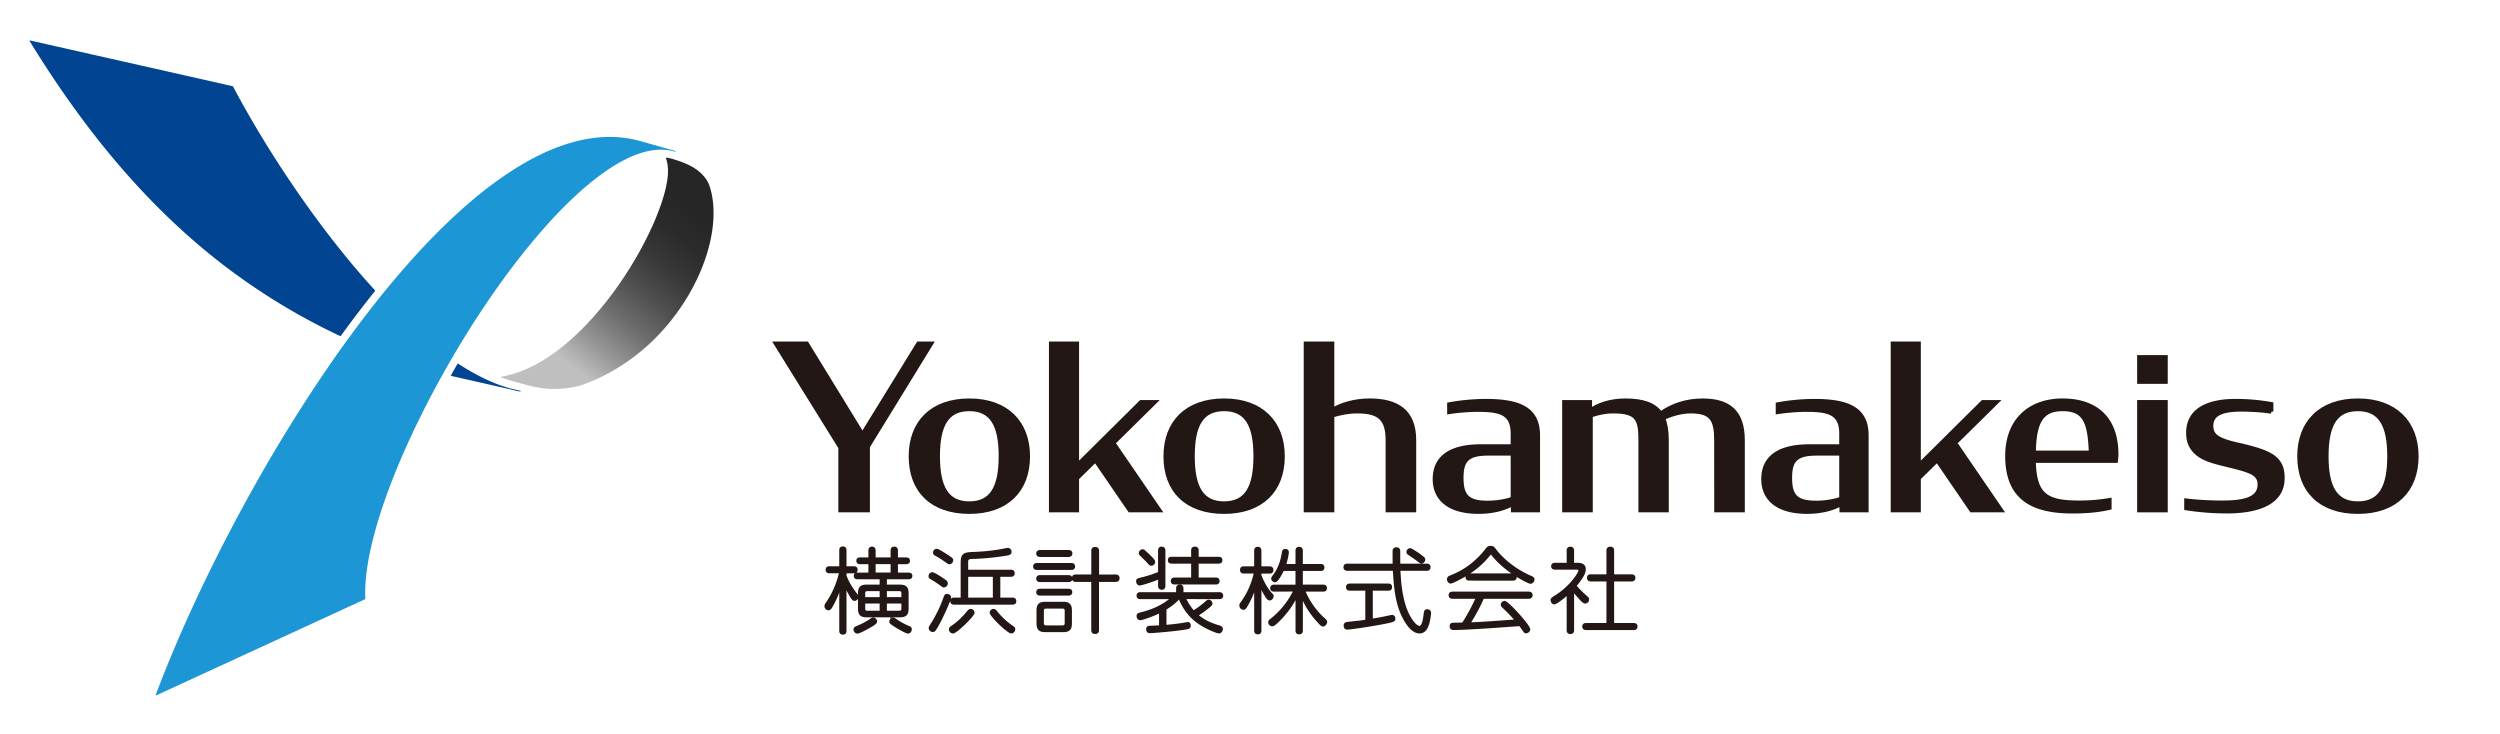 <?xml version="1.0" encoding="UTF-8"?> <svg xmlns="http://www.w3.org/2000/svg" xmlns:xlink="http://www.w3.org/1999/xlink" viewBox="0 0 3022.78 888.04"><defs><style>.cls-1{fill:#1d96d5;}.cls-2{fill:#004492;}.cls-3{fill:url(#名称未設定グラデーション_28);}.cls-4,.cls-5{fill:#221714;stroke:#221714;stroke-miterlimit:10;}.cls-4{stroke-width:5px;}.cls-5{stroke-width:3px;}</style><linearGradient id="名称未設定グラデーション_28" x1="687.24" y1="439.22" x2="836.95" y2="253.76" gradientUnits="userSpaceOnUse"><stop offset="0" stop-color="#bfbfbf"></stop><stop offset="0.16" stop-color="#969696"></stop><stop offset="0.34" stop-color="#6e6e6e"></stop><stop offset="0.52" stop-color="#4f4f4f"></stop><stop offset="0.69" stop-color="#383838"></stop><stop offset="0.85" stop-color="#2b2b2b"></stop><stop offset="1" stop-color="#262626"></stop></linearGradient></defs><g id="レイヤー_7" data-name="レイヤー 7"><path class="cls-1" d="M719,216.88c37.47-29.35,69.51-40.79,95.25-34l2,.57a.47.47,0,1,0,.27-.91c-.67-.21-1.35-.4-2-.58l-41.86-11.84h0c-48.56-12.88-103.7,1.61-163.89,43.06-53,36.48-109.14,93.16-166.88,168.47C391.48,447.31,340.44,526.9,294.24,611.8c-42.43,78-79.06,156.92-105.92,228.3a.48.48,0,0,0,.12.52.51.51,0,0,0,.33.13.49.49,0,0,0,.2,0l252.5-116.28a.48.48,0,0,0,.27-.46c-3-57.08,29.91-154.75,88-261.26C588,355.94,658.78,264,719,216.88Z"></path><path class="cls-2" d="M214.09,273A768.71,768.71,0,0,0,411.41,406.38a.46.46,0,0,0,.2.05.49.49,0,0,0,.39-.2c7.57-10.44,15.15-20.62,22.52-30.23,6.23-8.13,12.63-16.27,19-24.19a.49.49,0,0,0,0-.63c-60.81-66.19-125-158.41-171.8-246.68a.53.53,0,0,0-.32-.25L36.32,48.92a.48.48,0,0,0-.52.72C91.47,140.26,149.79,213.32,214.09,273Z"></path><path class="cls-2" d="M629.07,472.46,618.32,470h0c-20.1-5.31-41.78-15.51-64.42-30.33a.48.48,0,0,0-.37-.06.46.46,0,0,0-.3.22c-2.32,4-4.74,8.24-7.18,12.57h0l-.84,1.49a.39.39,0,0,0-.06.2s0,.06,0,.09,0,.07,0,.11h0s0,0,0,0,0,0,0,.06l.06.09.08.06.07,0h.07L618.11,471h0c3.71,1,7.33,1.79,10.76,2.42H629a.49.49,0,0,0,.47-.39A.48.48,0,0,0,629.07,472.46Z"></path><path class="cls-3" d="M857.61,224v0c-7.89-20.21-31-27.56-40.86-30.7-1.18-.38-2.19-.7-3-1l-1.87-.53a46,46,0,0,0-6.17-1.15.49.49,0,0,0-.51.64,43.78,43.78,0,0,1,2.34,11.54c4.63,55.48-93.57,234.44-201.39,252.7a.49.49,0,0,0-.4.43.48.48,0,0,0,.31.49c5,1.85,9.89,3.42,14.64,4.67,2.42.65,4.85,1.33,7.3,2,12.32,3.46,25.69,7.22,42.44,7.22a126.58,126.58,0,0,0,31.64-4.22c54-18.75,100.5-57.9,131-110.25C860.26,309.19,869.67,258.66,857.61,224Z"></path><path class="cls-4" d="M1016.12,541.06l-78-125.58H975.5l67.3,109.75,67.6-109.75h15.42L1049.32,540v77h-33.2Z"></path><path class="cls-4" d="M1101.21,551.71c0-41,25.79-67.43,70.86-67.43,44.77,0,70.86,26.48,70.86,67.43,0,41.22-25.8,67.15-70.86,67.15C1126.71,618.86,1101.21,593.2,1101.21,551.71Zm108.81,0c0-37.68-10.68-57.06-38-57.06s-38,19.38-38,57.06c0,37.4,10.67,57,38,57S1210,589.11,1210,551.71Z"></path><path class="cls-4" d="M1324.46,556.35l-22.24,21.84V617h-31.43V415.48h31.43V562.9l77.38-76.71h16.6l-50.1,49.41L1401.84,617H1366Z"></path><path class="cls-4" d="M1409.25,551.71c0-41,25.79-67.43,70.86-67.43,44.76,0,70.85,26.48,70.85,67.43,0,41.22-25.79,67.15-70.85,67.15C1434.74,618.86,1409.25,593.2,1409.25,551.71Zm108.81,0c0-37.68-10.68-57.06-38-57.06s-37.95,19.38-37.95,57.06c0,37.4,10.67,57,37.95,57S1518.06,589.11,1518.06,551.71Z"></path><path class="cls-4" d="M1578.83,415.48h32V496c10.08-6.56,27-11.74,45.07-11.74,33.2,0,53.95,12.83,53.95,48V617h-32V532.32c0-25.38-9.49-34.94-36.47-34.94-11.86,0-21.05,2.18-30.54,4.91V617h-32Z"></path><path class="cls-4" d="M1734.78,579.28c0-25.66,18.38-39.59,55.73-39.59h38.55V524.41c0-25.39-15.42-28.67-40.92-28.94a247,247,0,0,0-35.87,2.73v-9.28a257.4,257.4,0,0,1,43.88-4.1c40.32,0,63.44,9.29,63.44,41.5V617h-30.24V609c-9.19,5.46-23.42,9.82-41.5,9.82C1751.68,618.86,1734.78,602.76,1734.78,579.28ZM1829.06,603v-54.6h-29.65c-25.5,0-32.32,8.19-32.32,29.48,0,21.57,7.12,30,31.43,30C1812.16,607.94,1824,604.94,1829.06,603Z"></path><path class="cls-4" d="M2075.13,532.32c0-25.38-5.93-34.94-30.84-34.94-12.74,0-24,4.1-33.5,7.92,3,7.1,4.45,15.83,4.45,27V617h-31.72V532.32c0-25.38-3.56-34.94-32.91-34.94-10.38,0-19,2.18-27.28,4.91V617h-32V486.19h31.13v10.64c9.19-7.37,25.2-12.55,42.4-12.55,21.35,0,35.28,4.64,43,15.83,14.23-10.37,32.31-15.83,50.7-15.83,31.13,0,48.62,13.1,48.62,48V617h-32Z"></path><path class="cls-4" d="M2132.05,579.28c0-25.66,18.38-39.59,55.74-39.59h38.54V524.41c0-25.39-15.42-28.67-40.92-28.94a247,247,0,0,0-35.87,2.73v-9.28a257.4,257.4,0,0,1,43.88-4.1c40.32,0,63.44,9.29,63.44,41.5V617h-30.24V609c-9.19,5.46-23.42,9.82-41.5,9.82C2149,618.86,2132.05,602.76,2132.05,579.28ZM2226.33,603v-54.6h-29.65c-25.5,0-32.32,8.19-32.32,29.48,0,21.57,7.12,30,31.43,30C2209.43,607.94,2221.29,604.94,2226.33,603Z"></path><path class="cls-4" d="M2342.25,556.35,2320,578.19V617h-31.43V415.48H2320V562.9l77.38-76.71H2414l-50.1,49.41L2419.63,617h-35.88Z"></path><path class="cls-4" d="M2427,551.43c0-44.77,29.05-67.15,66.71-67.15,39.72,0,65.22,21,65.22,65.24,0,2.19-.3,4.92-.59,7.65h-99.32c.89,41.22,14.52,50.5,54.25,50.5a213.54,213.54,0,0,0,37.36-3V614c-13.34,3-27.28,4.37-44.77,4.37C2459.65,618.32,2427,603.85,2427,551.43Zm32-4.09h69.08c-1.19-37.13-7.41-52.69-34.1-52.69C2468.25,494.65,2459.65,510.21,2459.06,547.34Z"></path><path class="cls-4" d="M2586.54,431.86h32v29.76h-32Zm0,54.33h32V617h-32Z"></path><path class="cls-4" d="M2643.46,614.5v-9.29a368.25,368.25,0,0,0,44.77,2.46c31.13,0,43.58-7.1,43.88-21.29.29-7.1-2.67-11.2-8.6-14.74-6.82-3.55-16.61-6-30-9.29-14.82-3.54-27.87-6.82-36.17-13.65-7.41-6-11.56-13.65-11.56-25.39,0-31.39,30.83-38.49,57.22-38.49a241.23,241.23,0,0,1,43.29,3.83v9a274.14,274.14,0,0,0-36.47-2.45c-25.2,0-35.88,6.28-36.17,19.38,0,7.92,3.26,12.28,9.19,15.56,6.52,3.55,15.71,6,27.28,8.46,15.71,3.83,28.16,7.37,36.76,12.83,8.89,6,13.34,13.93,13,27.3-.29,29.76-31.13,39.59-67.3,39.59A318.62,318.62,0,0,1,2643.46,614.5Z"></path><path class="cls-4" d="M2780.13,551.71c0-41,25.79-67.43,70.86-67.43,44.77,0,70.86,26.48,70.86,67.43,0,41.22-25.8,67.15-70.86,67.15C2805.63,618.86,2780.13,593.2,2780.13,551.71Zm108.81,0c0-37.68-10.68-57.06-38-57.06S2813,514,2813,551.71c0,37.4,10.67,57,37.95,57S2888.94,589.11,2888.94,551.71Z"></path><path class="cls-5" d="M1022,762.74c0,.89,0,3.1-2.65,3.1-2,0-3.09-.67-3.09-3.1V706.4A101.41,101.41,0,0,1,1005.89,732c-2,3.54-2.65,4.42-4.2,4.42a3.44,3.44,0,0,1-3.31-3.53,4.42,4.42,0,0,1,1.21-3,107.47,107.47,0,0,0,16.58-38.22H1003c-.88,0-3.2,0-3.2-2.76s2.32-2.76,3.2-2.76h13.26V665.31c0-1,0-3.1,2.87-3.1s2.87,2.1,2.87,3.1v20.88h10.39c.88,0,3.09,0,3.09,2.76s-2.1,2.76-3.09,2.76H1022v4.42c3.76,10.27,9.72,18.23,13.59,23.2a4.88,4.88,0,0,1,1,2.21c0,1.54-1.54,3.53-3.31,3.53-1.22,0-2.21-.77-4.53-4.86a89.46,89.46,0,0,1-6.74-13.59Zm37-11.48c0,1.21-.66,2.2-4.64,4.64-4.31,2.65-15.25,8.72-17.79,8.72a3.47,3.47,0,0,1-3.09-3.42c0-1.66.44-1.88,4.42-3.54a106.88,106.88,0,0,0,13-6.74c1.21-.88,3.75-2.76,4.86-2.76A3.34,3.34,0,0,1,1059,751.26Zm6.08-52.37h-28.29c-1.1,0-3-.22-3-2.43,0-2,1.11-2.65,3-2.65h14.7V680.66H1040c-1.11,0-3.1-.22-3.1-2.54,0-2,1.11-2.65,3.1-2.65h11.49v-9.83c0-.78,0-3.21,2.87-3.21s2.87,2.43,2.87,3.21v9.83h21.1v-9.83c0-.78,0-3.21,2.87-3.21s3,2.32,3,3.21v9.83h11.38c.66,0,3.2,0,3.2,2.54s-2.32,2.65-3.2,2.65h-11.38v13.15h14.47c.55,0,3,.11,3,2.54s-2.21,2.54-3,2.54h-27.84v9.5h17.23c6.74,0,9.06,2.32,9.06,9V735.9c0,6.52-2.21,9-9.06,9h-40.21c-6.63,0-8.95-2.32-8.95-9V717.34c0-6.52,2.21-9,8.95-9h17.24Zm0,14.36h-16.24c-3,0-4.2,1.44-4.2,4.2v6.08h20.44Zm0,15h-20.44v7.51c0,2.54,1.1,4.2,4.2,4.2h16.24Zm13.25-47.62h-21.1v13.15h21.1Zm-7.51,42.87h20.55v-6.08c0-2.76-1.33-4.2-4.2-4.2h-16.35Zm0,16.46h16.35c3,0,4.2-1.66,4.2-4.31v-7.4h-20.55Zm9.06,8.28c.88,0,.88,0,3.87,2a86,86,0,0,0,15.68,8.4,2.19,2.19,0,0,1,1.55,2.21c0,1.65-1.22,3.75-3.09,3.75s-10.72-5.08-13.48-6.74c-7.4-4.53-7.51-5.19-7.62-6.07A3.41,3.41,0,0,1,1079.91,748.27Z"></path><path class="cls-5" d="M1140.46,700.88c2.43,1.66,4.08,2.87,4.08,4.42s-1.54,3.53-3.31,3.53c-.55,0-.89-.11-1.77-.77a120.16,120.16,0,0,0-13.81-9.17,2.45,2.45,0,0,1-1.43-2.32,3.14,3.14,0,0,1,3.31-3.2C1129.85,693.7,1140.12,700.66,1140.46,700.88Zm8,21.65c0,2.65-10.05,25.19-15.91,35.13-2.43,4.09-3.09,5-4.75,5a3.5,3.5,0,0,1-3.42-3.42c0-.66.33-1.22,3.09-5.64a157.21,157.21,0,0,0,14.91-31.26c.34-1,.89-2.76,2.43-2.76C1147.19,719.55,1148.41,720.87,1148.41,722.53Zm-2.21-49.71c4.42,2.87,4.75,3.31,4.75,4.64,0,1.66-1.44,3.31-2.87,3.31-1,0-1.11-.11-7.4-4.53a102.58,102.58,0,0,0-9.61-5.85,2.35,2.35,0,0,1-1.44-2.21,2.94,2.94,0,0,1,3.31-3.09C1134.82,665.42,1143.33,670.83,1146.2,672.82Zm6,91.69a3.79,3.79,0,0,1-3.43-3.53c0-1.44,1-2.1,2-2.77A85.78,85.78,0,0,0,1169,741.64c3.2-3.75,3.31-3.86,4.64-3.86a3.12,3.12,0,0,1,3.2,3C1176.8,744.3,1155.92,764.51,1152.17,764.51Zm69.93-74.13c.88,0,3.2,0,3.2,2.77s-2.32,2.76-3.2,2.76H1208v28.17h16.13c.89,0,3.21,0,3.21,2.76s-2.32,2.76-3.21,2.76h-70.59c-.77,0-3.09,0-3.09-2.76s2.32-2.76,3.09-2.76h9.5V680.44c0-10.49,3.21-11.16,13.92-11.6a248.66,248.66,0,0,0,31.27-3c1.65-.22,9.39-1.88,10.27-1.88a3.1,3.1,0,0,1,3.09,3.21c0,2.54-1.32,2.76-10.71,4.08a289.65,289.65,0,0,1-35.58,3.1c-6.07.22-6.18,2.43-6.18,6.29v9.72Zm-20.22,5.53h-32.81v28.17h32.81Zm2.1,43.52a86.59,86.59,0,0,0,20,18.67c1.11.78,2,1.33,2,2.77a3.52,3.52,0,0,1-3.31,3.53c-3.76,0-24.64-20-24.64-23.75a3.17,3.17,0,0,1,2.76-2.87C1202.43,737.45,1203.32,738.55,1204,739.43Z"></path><path class="cls-5" d="M1295.35,682.21c1.54,0,3.09.33,3.09,2.65s-1.22,2.76-3.09,2.76h-41.54c-.66,0-3.21,0-3.21-2.65s2.55-2.76,3.21-2.76Zm-3.43-15.69c.89,0,3.21,0,3.21,2.65s-2.32,2.77-3.21,2.77h-34.36c-.77,0-3.2,0-3.2-2.66s2.43-2.76,3.2-2.76Zm0,30.38c.89,0,3.21,0,3.21,2.65s-2.21,2.76-3.21,2.76h-34.36c-.66,0-3.2,0-3.2-2.76s2.54-2.65,3.2-2.65Zm0,16.46c.78,0,3.1,0,3.1,2.65s-2.32,2.66-3.1,2.66h-34.36c-.66,0-3.2,0-3.2-2.66s2.43-2.65,3.2-2.65Zm2.65,40.44c0,6.51-2.1,9.06-8.94,9.06h-21.88c-6.63,0-9-2.33-9-9.06V738.11c0-6.52,2.21-9,9-9h21.88c6.62,0,8.94,2.32,8.94,9Zm-5.74-15.25c0-2.76-1.22-4.2-4.2-4.2h-19.77c-2.88,0-4.2,1.33-4.2,4.2v14.8c0,2.77,1.32,4.31,4.2,4.31h19.77c2.87,0,4.2-1.43,4.2-4.31ZM1349,696.13c.77,0,3.2,0,3.2,2.87,0,3.09-2.21,3.09-3.2,3.09h-21.66v59.77c0,1.11,0,3.2-3.2,3.2-3,0-3.2-1.76-3.2-3.2V702.09h-20.33c-.88,0-3.09,0-3.09-3s2.09-3,3.09-3H1321V666c0-1,0-3.2,3-3.2,2.43,0,3.42.77,3.42,3.2v30.16Z"></path><path class="cls-5" d="M1401.74,665.64c0-.89,0-3.21,2.87-3.21s3,2.43,3,3.21v42.75c0,.77,0,3.21-2.88,3.21s-3-2.33-3-3.21v-9.72c-8.62,3.64-21.54,7.73-23.64,7.73s-2.87-2.1-2.87-3.53c0-2.1.22-2,7.18-3.76a140.4,140.4,0,0,0,19.33-6.41Zm30.49,57.22a62.81,62.81,0,0,0,10.83,16.91A120.57,120.57,0,0,0,1457,729.6c2.65-2.32,3.31-3,4.42-3a3.33,3.33,0,0,1,3.09,3.09c0,1.22-.66,1.88-3.87,4.42a99.85,99.85,0,0,1-13.59,9.61c9.62,8.62,21,12.16,27,13.92,1.44.44,3,1,3,2.87,0,1.66-1.1,3.87-3.2,3.87-1.77,0-9.06-3-13.26-5.08-17.56-8.51-27.51-19.89-34.36-36.46h-.77a72.18,72.18,0,0,1-16.57,13.26v21a5.64,5.64,0,0,1,1.1-.11c7.41-.66,10.83-1,17-1.88,1.43-.22,8.5-1.43,9.17-1.43,2.1,0,2.1,2.09,2.1,2.54a2.62,2.62,0,0,1-2.43,3c-10.83,2.32-42.76,4.86-45.19,4.86-1.1,0-3.31,0-3.31-3.31,0-2.55,2-2.66,3-2.66,6.85-.33,7.73-.33,12.59-.55V739.43c-9.83,5-22.53,9-24.19,9-2.21,0-3-2.43-3-3.53,0-2.1,1.65-2.43,2.65-2.76,13.37-3.1,28-9,39.22-19.23h-38.78c-1.1,0-3.09-.11-3.09-2.76s2.21-2.65,3.09-2.65h44.74v-6.08c0-1.32.22-3.09,3-3.09s2.87,2.1,2.87,3.09v6.08h44.85c1,0,3.2,0,3.2,2.76s-2.32,2.65-3.2,2.65ZM1385.5,668.4a91.48,91.48,0,0,1,8.73,8.73,3.46,3.46,0,0,1,1,2.21,3.36,3.36,0,0,1-3.2,3.2c-1.11,0-1.33-.11-4.2-3.42-1.21-1.44-6.85-6.85-8.4-8.4a2.66,2.66,0,0,1-1-2,3.42,3.42,0,0,1,3.09-3.09C1382.41,665.64,1382.85,665.86,1385.5,668.4Zm87.83,6.3c.88,0,3.2,0,3.2,2.65s-2.43,2.65-3.2,2.65h-25.52v19.77h22.09c.89,0,3.21,0,3.21,2.77s-2.21,2.65-3.21,2.65h-49.6c-1,0-3.2,0-3.2-2.65s2.21-2.77,3.2-2.77h21.43V680h-25.08c-.88,0-3.09,0-3.09-2.65s2-2.65,3.09-2.65h25.08v-9.06c0-1,0-3.21,3-3.21s3.1,2,3.1,3.21v9.06Z"></path><path class="cls-5" d="M1523.71,762.41c0,.89,0,3.1-2.76,3.1-2.21,0-3-.89-3-3.1v-54.9a125.33,125.33,0,0,1-10.39,24c-2,3.42-2.87,4.31-4,4.31A3.67,3.67,0,0,1,1500,732a3.76,3.76,0,0,1,1-2.54A93.21,93.21,0,0,0,1517.63,692h-13.69c-1,0-3.1,0-3.1-2.87,0-2.65,1.66-2.87,3.1-2.87h14V665.86c0-.88,0-3.21,2.87-3.21,2.65,0,2.87,2,2.87,3.21V686.3H1535c1,0,3.2,0,3.2,2.87s-2.1,2.87-3.2,2.87h-11.27v3.76c3.2,8.28,7.4,16.13,13.37,22.76a3.38,3.38,0,0,1,1.32,2.42c0,1.44-1.43,3.54-3.2,3.54-1.22,0-2.21-.55-4.86-5a69.86,69.86,0,0,1-6.63-13.59Zm16.68-48.61c-.77,0-3.09,0-3.09-2.65s2.32-2.76,3.09-2.76h27.51V688.84h-16.68c-.33.55-6.52,13.7-9.5,13.7a3.43,3.43,0,0,1-3.21-3c0-.66.33-1.21,1.11-2.32,2.65-3.42,9.17-11.93,11.82-29.16.11-1.11.44-2.87,2.65-2.87.11,0,2.76,0,2.76,2.54,0,1.87-1.32,9.28-3.53,15.68h14.58V665.86c0-.88,0-3.21,2.87-3.21s3,2.33,3,3.21v17.56h23c1,0,3.1,0,3.1,2.66s-1.88,2.76-3.1,2.76h-23v19.55h26.08c1.54,0,3.09.33,3.09,2.76s-1.55,2.65-3.09,2.65h-23.42a94.14,94.14,0,0,0,25,35.47c1.11,1,1.77,1.65,1.77,2.76,0,1.66-1.88,4-3.42,4-1.33,0-2-.45-7.19-6.3a99.68,99.68,0,0,1-18.78-30.38v43.08c0,1-.11,3.1-3,3.1-2.65,0-2.87-1.77-2.87-3.1v-43a109.28,109.28,0,0,1-23.42,32c-3.76,3.53-4.86,4.3-6.3,4.3a3.4,3.4,0,0,1-3.31-3.42,3.05,3.05,0,0,1,1.54-2.43,100,100,0,0,0,29.06-36.13Z"></path><path class="cls-5" d="M1725.11,683c1.11,0,3.09.11,3.09,2.76s-1.87,2.88-3.09,2.88h-33.36c.44,10.16,1.54,37.34,11.38,55.79,1.1,2.09,7.51,13.8,13.25,13.8,4.42,0,5.64-9.61,6.3-14.47.55-4.31.66-5.63,3.09-5.63a2.94,2.94,0,0,1,3.1,3.09c0,.44-.78,10.06-3.65,16.57-1.44,3.21-4.2,6.63-8.84,6.63-6.85,0-12.37-7.29-13.14-8.39-14.81-19.56-16.35-45.08-17.68-67.39h-56.45c-.88,0-3.21,0-3.21-2.76s2.21-2.88,3.21-2.88h56.23c0-1.77-.11-16,0-17.12a2.69,2.69,0,0,1,3-2.65c3.21,0,3.21,2.32,3.21,3.64,0,4.09,0,12.6.11,16.13Zm-72.8,29.72h-20.22c-.88,0-3.09,0-3.09-2.76s2.21-2.87,3.09-2.87h46.51c1,0,3.09,0,3.09,2.76s-2,2.87-3.09,2.87h-20.22v36.9c7.74-1.22,12-2,16.58-3,.77-.11,7.73-1.65,8.06-1.65,2.43,0,2.65,2.43,2.65,3,0,2.21,0,2.65-14.36,5.41-21.76,4.09-40.32,6.41-42.31,6.41-2.87,0-2.87-2.87-2.87-3.31,0-2.65,2-2.88,3.53-3.1,15.25-1.65,16.57-1.76,22.65-2.76Zm65.4-40.54c3.42,2.54,4.09,3.2,4.09,4.41a3.45,3.45,0,0,1-3.1,3.32c-.77,0-.88,0-4.42-2.76-2.65-2-7.18-5.08-10.93-7.63a2.26,2.26,0,0,1-1.33-2.09c0-1.66,1.77-3.43,3.32-3.1S1714.28,669.61,1717.71,672.16Z"></path><path class="cls-5" d="M1800.13,671.16c-8.29,9.94-16.35,17.35-31.6,26.07-2.76,1.55-12.37,6.85-14.47,6.85s-3-2.32-3-3.75c0-1.88,1.32-2.54,2.76-3.1,9.94-3.86,26.85-11.82,42.64-31.59,2.88-3.65,3.21-4.09,5.75-4.09,2.87,0,3.42.77,6,4.09,3.76,5.08,17.9,21.32,42.54,32,1.76.77,3.09,1.32,3.09,3.09a3.7,3.7,0,0,1-3.31,3.64c-2.21,0-29.72-13.47-45.3-33.14-1.55-2-1.66-2.21-2.54-2.21S1801.79,669.28,1800.13,671.16Zm-7.07,51.37a234.61,234.61,0,0,1-17,31.49c12.26-.22,43.52-2.54,57.55-3.65a191.4,191.4,0,0,0-16-16.68c-.77-.77-1.54-1.44-1.54-2.65a3.4,3.4,0,0,1,3.09-3c3.65,0,29.61,28.61,29.61,33,0,1.54-1.88,3.2-3.54,3.2a2.54,2.54,0,0,1-2-1.21c-.88-1.11-4.53-6.41-5.41-7.52-25.41,1.88-65.4,4.75-80,4.75-1.22,0-3.54,0-3.54-3.09,0-2.76,1.77-2.76,4.31-2.76,1.88,0,2.76,0,10.39-.22,4.08-6.3,12.7-21.1,17-31.71h-29.72c-1.21,0-3.2-.22-3.2-2.87s2.32-2.76,3.2-2.76h92.14c1.1,0,3.2.22,3.2,2.87s-2.43,2.76-3.2,2.76Zm36.12-27.73c.89,0,3.21.11,3.21,2.88s-2,2.87-3.21,2.87H1776.6c-1,0-3.1-.11-3.1-2.87,0-2.55,1.77-2.88,3.1-2.88Z"></path><path class="cls-5" d="M1906.63,682c3.32,0,9.28,0,9.28,6.41,0,3.31-1.88,6.62-2.65,8a91.15,91.15,0,0,1-8.73,11.93,120.6,120.6,0,0,0,11.27,11.6c4.09,3.65,4.2,3.65,4.2,5a3.47,3.47,0,0,1-3.31,3.32c-.89,0-1.44,0-4.75-3.32-2.1-2.21-7.18-8.06-10.17-11.71v48.72c0,1.66-.55,3.2-3,3.2-2.76,0-3-2-3-3.2V717.34c-6.74,6.19-14.59,11.93-16.57,11.93-1.55,0-2.88-1.88-2.88-3.75a2.11,2.11,0,0,1,.78-1.66c.88-.78,5.41-3.65,6.4-4.31,16.35-10.83,26.52-26.62,26.52-29.83,0-2.43-2.32-2.43-4.75-2.43h-25.08c-.55,0-3.2,0-3.2-2.65s2.65-2.65,3.2-2.65h15.58V665.75c0-2.21.88-3.21,3.09-3.21a2.71,2.71,0,0,1,2.87,3.1V682Zm66.07,13.92c.77,0,3.2,0,3.2,2.76s-2.32,2.87-3.2,2.87h-22.54v53.25h25.08c.77,0,3.2,0,3.2,2.76s-2.43,2.76-3.2,2.76h-57.45c-.66,0-3.2,0-3.2-2.76s2.43-2.76,3.2-2.76h26.07V701.54h-20.32c-.78,0-3.21,0-3.21-2.87s2.43-2.76,3.21-2.76h20.32V665.64a2.72,2.72,0,0,1,3-3.1c2.21,0,3.31.67,3.31,3.1v30.27Z"></path></g></svg> 